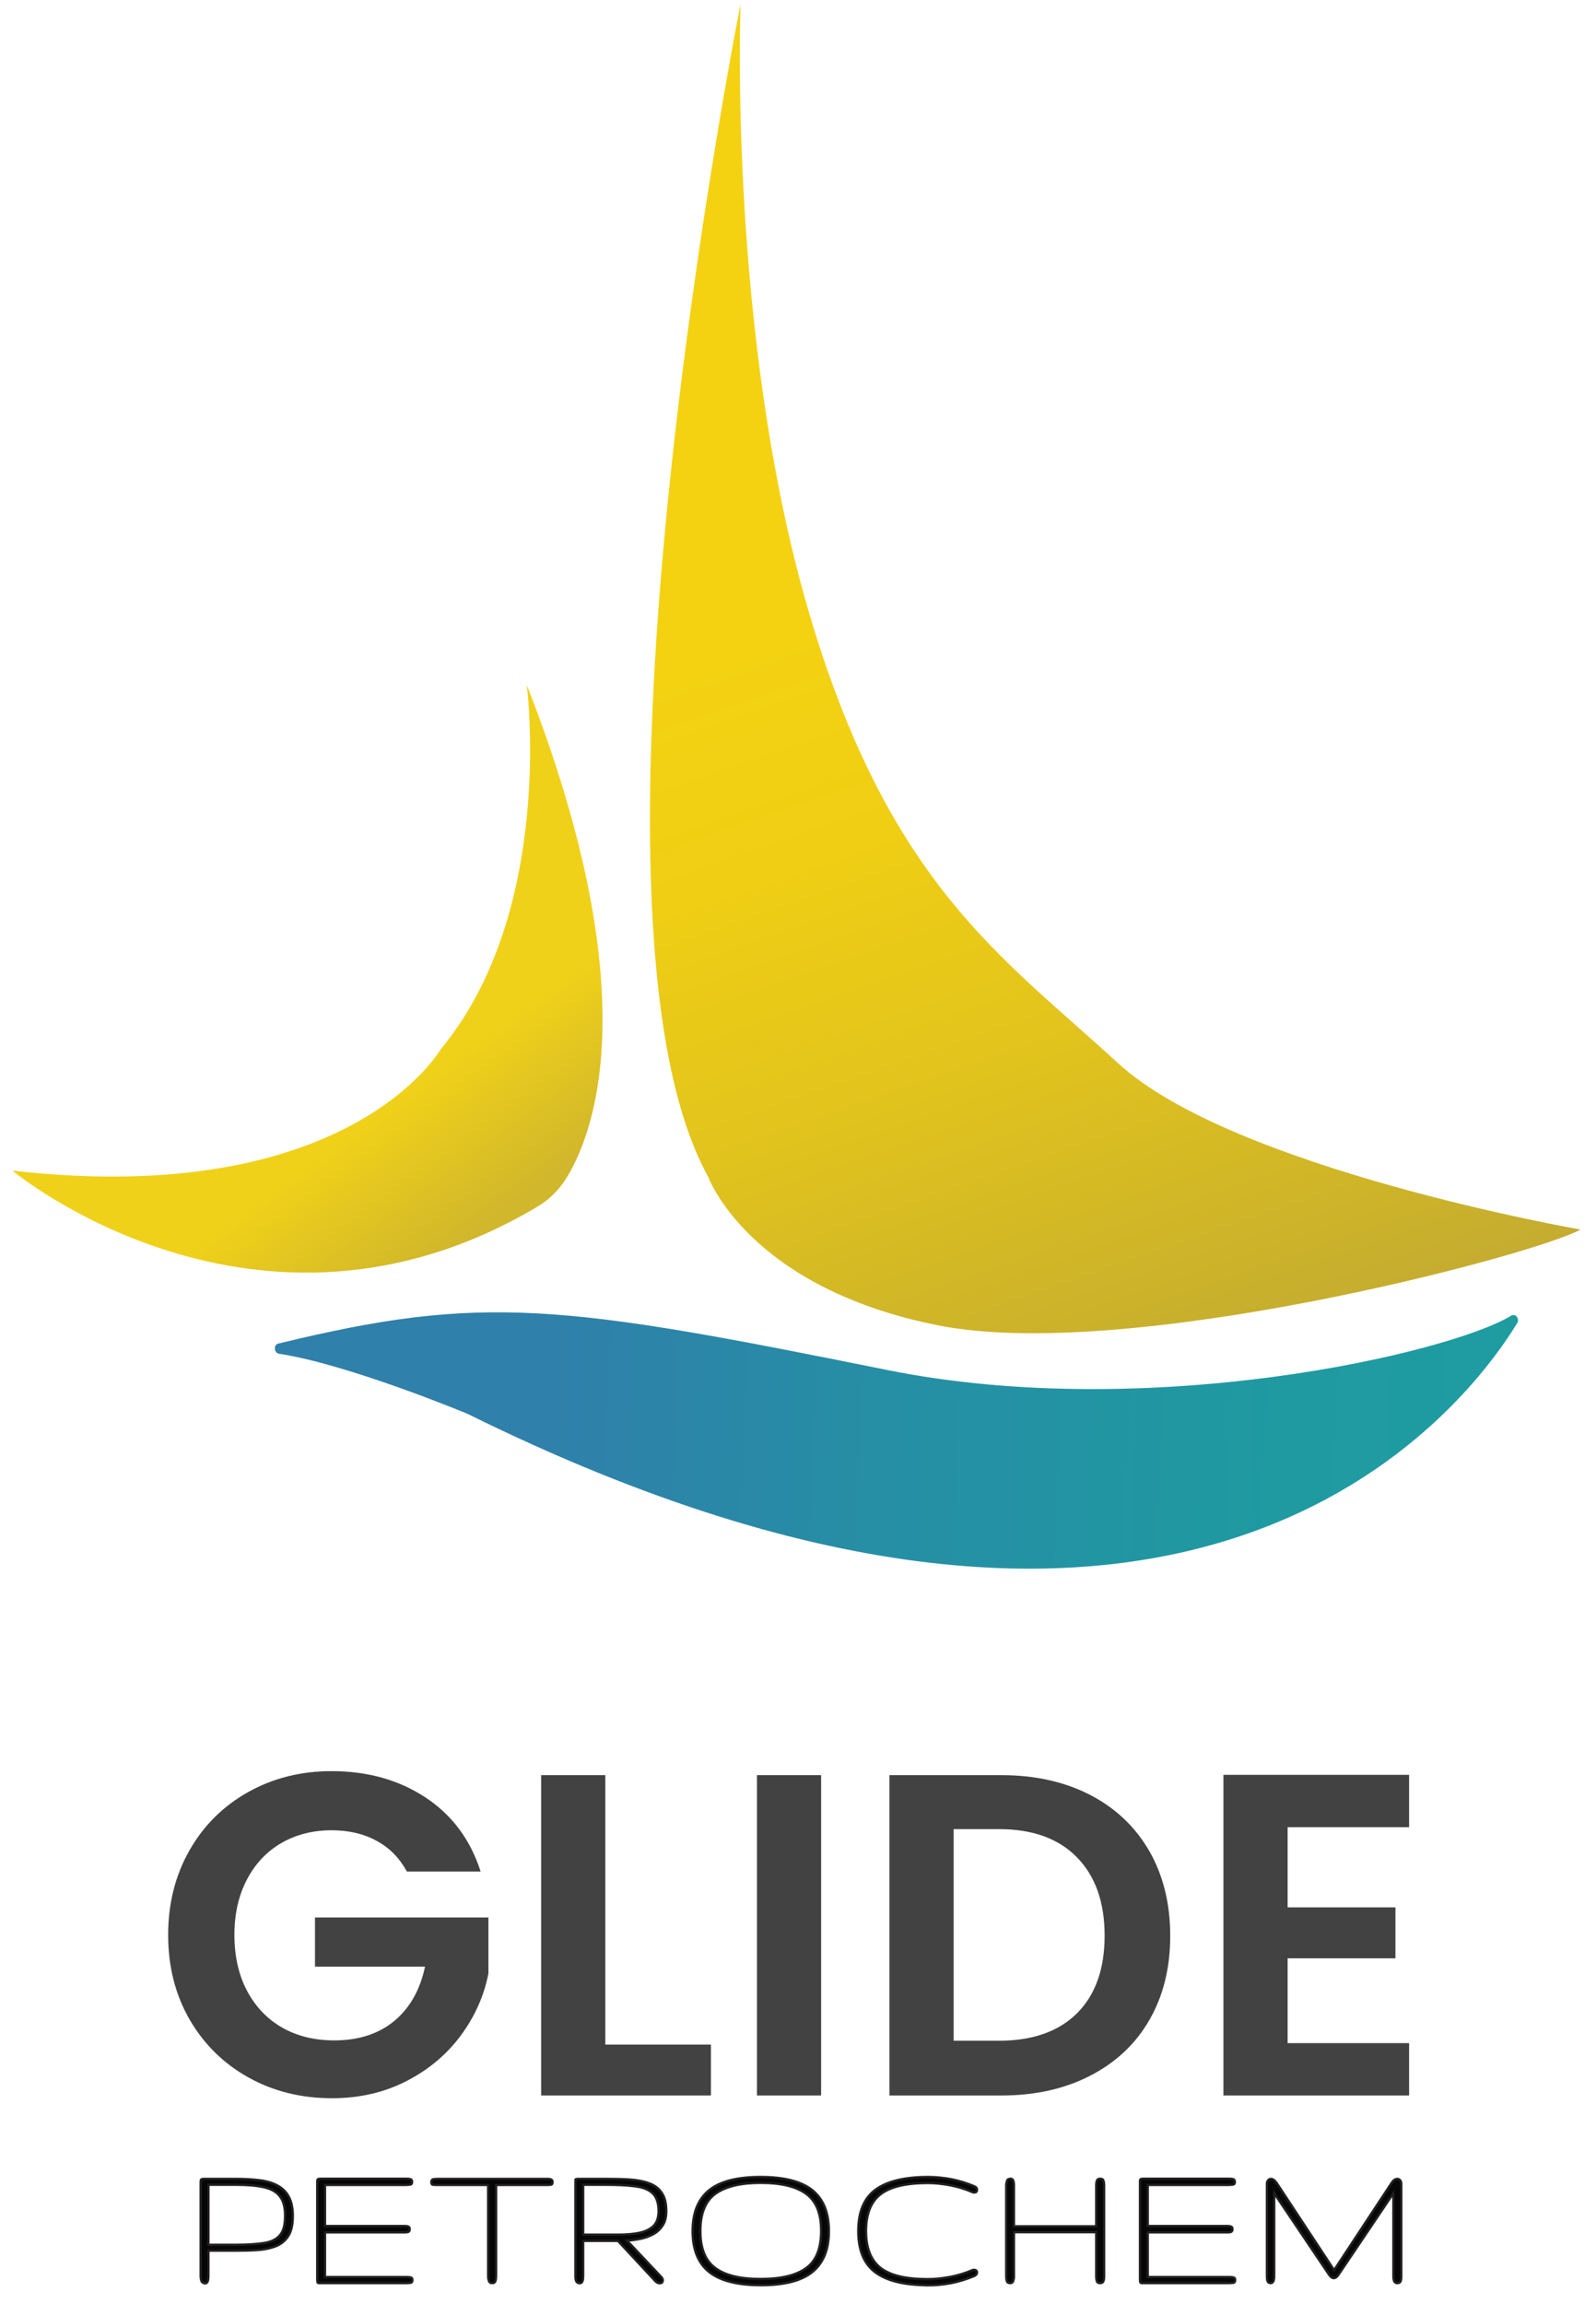 <svg xmlns="http://www.w3.org/2000/svg" width="70" height="101" viewBox="0 0 70 101" fill="none"><path d="M17.846 82.039C17.524 81.448 17.084 80.997 16.519 80.694C15.953 80.384 15.296 80.23 14.549 80.23C13.718 80.23 12.977 80.42 12.335 80.793C11.692 81.166 11.189 81.701 10.826 82.398C10.463 83.096 10.281 83.898 10.281 84.814C10.281 85.73 10.463 86.567 10.833 87.265C11.203 87.962 11.713 88.497 12.369 88.877C13.026 89.251 13.787 89.441 14.661 89.441C15.736 89.441 16.609 89.152 17.294 88.589C17.979 88.018 18.426 87.222 18.642 86.208H13.815V84.053H21.422V86.504C21.234 87.483 20.828 88.384 20.214 89.222C19.599 90.053 18.803 90.722 17.832 91.222C16.861 91.722 15.771 91.976 14.563 91.976C13.208 91.976 11.985 91.673 10.889 91.061C9.792 90.448 8.94 89.603 8.311 88.518C7.689 87.434 7.375 86.201 7.375 84.821C7.375 83.441 7.689 82.201 8.311 81.11C8.933 80.018 9.792 79.166 10.889 78.553C11.985 77.941 13.201 77.638 14.542 77.638C16.128 77.638 17.497 78.025 18.663 78.793C19.83 79.561 20.633 80.645 21.08 82.039H17.839H17.846Z" fill="#414241"></path><path d="M26.556 89.624H31.181V91.856H23.734V77.814H26.549V89.624H26.556Z" fill="#414241"></path><path d="M36.014 77.814V91.856H33.199V77.814H36.014Z" fill="#414241"></path><path d="M47.812 78.68C48.93 79.258 49.796 80.082 50.411 81.145C51.018 82.208 51.326 83.448 51.326 84.856C51.326 86.265 51.018 87.497 50.411 88.546C49.803 89.603 48.937 90.413 47.812 90.99C46.694 91.567 45.395 91.856 43.921 91.856H39.011V77.814H43.921C45.395 77.814 46.694 78.103 47.812 78.68ZM47.239 88.251C48.043 87.448 48.448 86.314 48.448 84.849C48.448 83.384 48.043 82.243 47.239 81.42C46.436 80.596 45.297 80.18 43.817 80.18H41.826V89.455H43.817C45.29 89.455 46.429 89.053 47.239 88.251Z" fill="#414241"></path><path d="M56.474 80.089V83.61H61.203V85.842H56.474V89.561H61.803V91.856H53.659V77.8H61.803V80.096H56.474V80.089Z" fill="#414241"></path><path d="M8.988 100.082C8.912 100.082 8.856 100.053 8.835 99.99C8.814 99.927 8.8 99.856 8.8 99.772V95.659C8.8 95.582 8.814 95.532 8.842 95.525C8.87 95.511 8.926 95.511 9.002 95.511H10.357C10.728 95.511 11.07 95.532 11.37 95.568C11.678 95.603 11.936 95.68 12.153 95.793C12.369 95.906 12.544 96.068 12.663 96.286C12.781 96.497 12.844 96.786 12.844 97.145C12.844 97.504 12.781 97.807 12.649 98.011C12.516 98.216 12.334 98.37 12.104 98.462C11.873 98.553 11.608 98.61 11.307 98.631C11.007 98.652 10.693 98.659 10.357 98.659H9.142V99.779C9.142 99.856 9.135 99.927 9.114 99.997C9.093 100.061 9.051 100.096 8.988 100.096V100.082ZM9.149 98.399H10.364C10.86 98.399 11.266 98.37 11.58 98.321C11.894 98.272 12.132 98.159 12.278 97.976C12.432 97.8 12.502 97.518 12.502 97.131C12.502 96.744 12.425 96.462 12.271 96.272C12.118 96.075 11.887 95.948 11.566 95.877C11.252 95.807 10.847 95.772 10.357 95.772H9.142V98.391L9.149 98.399Z" fill="#050606" stroke="#231F20" stroke-width="0.1" stroke-miterlimit="10"></path><path d="M14.018 100.082C13.969 100.082 13.934 100.075 13.927 100.053C13.92 100.032 13.913 99.997 13.913 99.934V95.694C13.913 95.617 13.913 95.561 13.927 95.539C13.941 95.518 13.983 95.504 14.06 95.504H17.776C17.853 95.504 17.923 95.504 17.985 95.518C18.048 95.532 18.076 95.567 18.076 95.652C18.076 95.722 18.048 95.758 17.985 95.765C17.923 95.772 17.853 95.779 17.776 95.779H14.255V97.575H17.755C17.818 97.575 17.867 97.582 17.909 97.603C17.951 97.617 17.971 97.652 17.971 97.708C17.971 97.772 17.957 97.807 17.923 97.828C17.888 97.849 17.846 97.856 17.79 97.856H14.255V99.814H17.79C17.867 99.814 17.937 99.814 17.999 99.828C18.062 99.835 18.09 99.877 18.09 99.941C18.09 100.018 18.062 100.06 18.013 100.068C17.965 100.068 17.902 100.082 17.818 100.082H14.011H14.018Z" fill="#050606" stroke="#231F20" stroke-width="0.1" stroke-miterlimit="10"></path><path d="M21.583 100.082C21.513 100.082 21.464 100.053 21.443 99.99C21.422 99.927 21.408 99.856 21.408 99.779V95.779H19.215C19.138 95.779 19.068 95.779 19.005 95.772C18.942 95.772 18.915 95.73 18.915 95.659C18.915 95.582 18.95 95.532 19.012 95.525C19.075 95.518 19.145 95.511 19.215 95.511H23.944C24.021 95.511 24.091 95.511 24.146 95.525C24.202 95.539 24.237 95.582 24.237 95.659C24.237 95.73 24.209 95.765 24.146 95.772C24.084 95.779 24.021 95.779 23.944 95.779H21.758V99.779C21.758 99.856 21.75 99.927 21.73 99.99C21.709 100.053 21.667 100.082 21.583 100.082Z" fill="#050606" stroke="#231F20" stroke-width="0.1" stroke-miterlimit="10"></path><path d="M25.425 100.082C25.348 100.082 25.292 100.053 25.271 99.99C25.243 99.927 25.236 99.856 25.236 99.772V95.659C25.236 95.582 25.236 95.532 25.25 95.525C25.264 95.518 25.306 95.511 25.383 95.511H26.564C26.941 95.511 27.297 95.518 27.618 95.539C27.94 95.561 28.219 95.61 28.463 95.701C28.708 95.786 28.89 95.927 29.022 96.117C29.155 96.307 29.225 96.582 29.225 96.927C29.225 97.173 29.176 97.385 29.071 97.546C28.966 97.708 28.834 97.835 28.659 97.934C28.491 98.025 28.303 98.096 28.1 98.138C27.898 98.18 27.695 98.208 27.5 98.216L29.001 99.807C29.05 99.856 29.071 99.906 29.071 99.955C29.071 100.046 29.022 100.089 28.931 100.089C28.904 100.089 28.876 100.082 28.841 100.068C28.806 100.053 28.771 100.025 28.736 99.99L27.101 98.23H25.579V99.772C25.579 99.849 25.572 99.92 25.551 99.99C25.53 100.053 25.488 100.089 25.425 100.089V100.082ZM25.586 97.955H27.115C27.43 97.955 27.723 97.934 27.988 97.885C28.254 97.835 28.471 97.744 28.638 97.596C28.799 97.448 28.883 97.222 28.883 96.927C28.883 96.561 28.792 96.3 28.617 96.138C28.442 95.976 28.184 95.877 27.835 95.835C27.486 95.793 27.067 95.772 26.564 95.772H25.579V97.948L25.586 97.955Z" fill="#050606" stroke="#231F20" stroke-width="0.1" stroke-miterlimit="10"></path><path d="M33.367 100.173C32.333 100.173 31.578 99.976 31.096 99.589C30.614 99.201 30.377 98.603 30.377 97.8C30.377 96.997 30.614 96.406 31.096 96.011C31.578 95.617 32.333 95.427 33.367 95.427C34.4 95.427 35.155 95.624 35.637 96.011C36.119 96.406 36.356 96.997 36.356 97.8C36.356 98.603 36.119 99.194 35.637 99.589C35.155 99.983 34.4 100.173 33.367 100.173ZM33.367 99.899C34.254 99.899 34.924 99.737 35.357 99.42C35.797 99.103 36.014 98.561 36.014 97.793C36.014 97.025 35.797 96.49 35.357 96.166C34.917 95.849 34.254 95.687 33.367 95.687C32.48 95.687 31.816 95.849 31.376 96.166C30.943 96.483 30.719 97.025 30.719 97.793C30.719 98.561 30.936 99.096 31.376 99.42C31.816 99.744 32.472 99.899 33.367 99.899Z" fill="#050606" stroke="#231F20" stroke-width="0.1" stroke-miterlimit="10"></path><path d="M40.695 100.173C39.682 100.173 38.92 99.99 38.41 99.624C37.901 99.258 37.642 98.652 37.642 97.8C37.642 96.948 37.901 96.342 38.41 95.976C38.92 95.61 39.689 95.427 40.695 95.427C41.044 95.427 41.386 95.462 41.721 95.525C42.057 95.589 42.392 95.694 42.734 95.835C42.818 95.87 42.853 95.92 42.853 95.99C42.853 96.075 42.811 96.11 42.72 96.11C42.699 96.11 42.678 96.11 42.644 96.089C42.329 95.955 42.008 95.856 41.673 95.793C41.337 95.73 41.009 95.694 40.695 95.694C39.731 95.694 39.032 95.863 38.613 96.194C38.194 96.525 37.984 97.061 37.984 97.8C37.984 98.539 38.194 99.068 38.613 99.406C39.032 99.737 39.724 99.906 40.695 99.906C41.009 99.906 41.337 99.87 41.673 99.807C42.008 99.744 42.336 99.645 42.644 99.511C42.678 99.497 42.699 99.497 42.713 99.497C42.804 99.497 42.853 99.539 42.853 99.617C42.853 99.68 42.811 99.737 42.727 99.772C42.385 99.913 42.05 100.018 41.715 100.082C41.379 100.145 41.037 100.18 40.688 100.18L40.695 100.173Z" fill="#050606" stroke="#231F20" stroke-width="0.1" stroke-miterlimit="10"></path><path d="M44.312 100.082C44.229 100.082 44.173 100.053 44.159 99.99C44.138 99.927 44.131 99.863 44.131 99.793V95.793C44.131 95.722 44.145 95.659 44.166 95.596C44.187 95.532 44.243 95.504 44.326 95.504C44.389 95.504 44.424 95.532 44.445 95.596C44.466 95.659 44.473 95.722 44.473 95.793V97.589H48.078V95.793C48.078 95.722 48.084 95.659 48.105 95.596C48.126 95.532 48.168 95.504 48.252 95.504C48.336 95.504 48.385 95.532 48.399 95.596C48.42 95.652 48.427 95.722 48.427 95.793V99.793C48.427 99.863 48.42 99.927 48.399 99.99C48.378 100.046 48.336 100.082 48.252 100.082C48.168 100.082 48.119 100.053 48.105 99.99C48.084 99.927 48.078 99.863 48.078 99.793V97.849H44.473V99.793C44.473 99.863 44.459 99.927 44.438 99.99C44.417 100.053 44.375 100.082 44.312 100.082Z" fill="#050606" stroke="#231F20" stroke-width="0.1" stroke-miterlimit="10"></path><path d="M50.103 100.082C50.054 100.082 50.02 100.075 50.013 100.053C50.005 100.032 49.998 99.997 49.998 99.934V95.694C49.998 95.617 49.998 95.561 50.013 95.539C50.026 95.518 50.068 95.504 50.145 95.504H53.861C53.938 95.504 54.008 95.504 54.071 95.518C54.134 95.532 54.162 95.567 54.162 95.652C54.162 95.722 54.134 95.758 54.071 95.765C54.008 95.772 53.938 95.779 53.861 95.779H50.341V97.575H53.84C53.903 97.575 53.952 97.582 53.994 97.603C54.036 97.617 54.057 97.652 54.057 97.708C54.057 97.772 54.043 97.807 54.008 97.828C53.973 97.849 53.931 97.856 53.875 97.856H50.341V99.814H53.875C53.952 99.814 54.022 99.814 54.085 99.828C54.148 99.835 54.176 99.877 54.176 99.941C54.176 100.018 54.148 100.06 54.099 100.068C54.05 100.068 53.987 100.082 53.903 100.082H50.096H50.103Z" fill="#050606" stroke="#231F20" stroke-width="0.1" stroke-miterlimit="10"></path><path d="M55.74 100.082C55.664 100.082 55.615 100.053 55.594 99.997C55.573 99.941 55.566 99.87 55.566 99.793V95.73C55.566 95.666 55.58 95.617 55.615 95.575C55.65 95.532 55.692 95.511 55.74 95.511C55.824 95.511 55.908 95.568 55.992 95.687L58.514 99.511L61.035 95.687C61.112 95.568 61.196 95.511 61.287 95.511C61.336 95.511 61.378 95.532 61.413 95.575C61.447 95.617 61.461 95.666 61.461 95.73V99.793C61.461 99.87 61.454 99.941 61.434 99.997C61.413 100.053 61.364 100.082 61.287 100.082C61.217 100.082 61.175 100.053 61.147 99.997C61.126 99.941 61.112 99.87 61.112 99.793V96.145L58.702 99.722C58.639 99.814 58.57 99.863 58.5 99.863C58.43 99.863 58.36 99.814 58.297 99.722L55.887 96.145V99.793C55.887 99.87 55.873 99.941 55.852 99.997C55.831 100.053 55.782 100.082 55.713 100.082H55.74Z" fill="#050606" stroke="#231F20" stroke-width="0.1" stroke-miterlimit="10"></path><path d="M12.237 59.342C12.02 59.307 11.985 58.948 12.202 58.898C21.178 56.708 24.642 57.173 38.871 60.046C50.39 62.377 63.571 59.321 66.281 57.673C66.47 57.56 66.665 57.807 66.54 58.004C64.193 61.842 52.171 77.617 20.521 61.983C20.43 61.941 15.268 59.8 12.237 59.342Z" fill="url(#paint0_linear_193_1285)"></path><path d="M23.106 30.046C23.106 30.046 24.384 39.913 19.327 45.997C19.327 45.997 15.331 52.997 0.543 51.314C0.543 51.314 11.259 60.23 23.588 52.884C24.119 52.568 24.573 52.103 24.901 51.546C26.193 49.363 28.268 43.23 23.113 30.046H23.106Z" fill="url(#paint1_linear_193_1285)"></path><path d="M32.48 0.18C32.48 0.18 24.586 39.856 31.055 51.575C31.055 51.575 32.808 56.441 41.141 58.096C49.475 59.751 67.343 55.004 69.32 53.898C69.32 53.898 54.078 51.244 49.035 46.603C43.991 41.962 38.948 38.758 35.441 26.708C31.928 14.659 32.48 0.18 32.48 0.18Z" fill="url(#paint2_linear_193_1285)"></path><defs><linearGradient id="paint0_linear_193_1285" x1="20.267" y1="61.539" x2="74.721" y2="63.898" gradientUnits="userSpaceOnUse"><stop offset="0.07" stop-color="#2F80AA"></stop><stop offset="0.33" stop-color="#268EA5"></stop><stop offset="0.66" stop-color="#1F9AA1"></stop><stop offset="1" stop-color="#1D9EA0"></stop></linearGradient><linearGradient id="paint1_linear_193_1285" x1="8.84" y1="36.279" x2="27.56" y2="62.004" gradientUnits="userSpaceOnUse"><stop offset="0.46" stop-color="#F0D119"></stop><stop offset="0.67" stop-color="#D1B72B"></stop></linearGradient><linearGradient id="paint2_linear_193_1285" x1="55.719" y1="69.42" x2="36.569" y2="13.705" gradientUnits="userSpaceOnUse"><stop offset="0.17" stop-color="#C4AC30"></stop><stop offset="0.22" stop-color="#CAB12B"></stop><stop offset="0.43" stop-color="#E1C31D"></stop><stop offset="0.62" stop-color="#EFCE14"></stop><stop offset="0.79" stop-color="#F4D212"></stop></linearGradient></defs></svg>